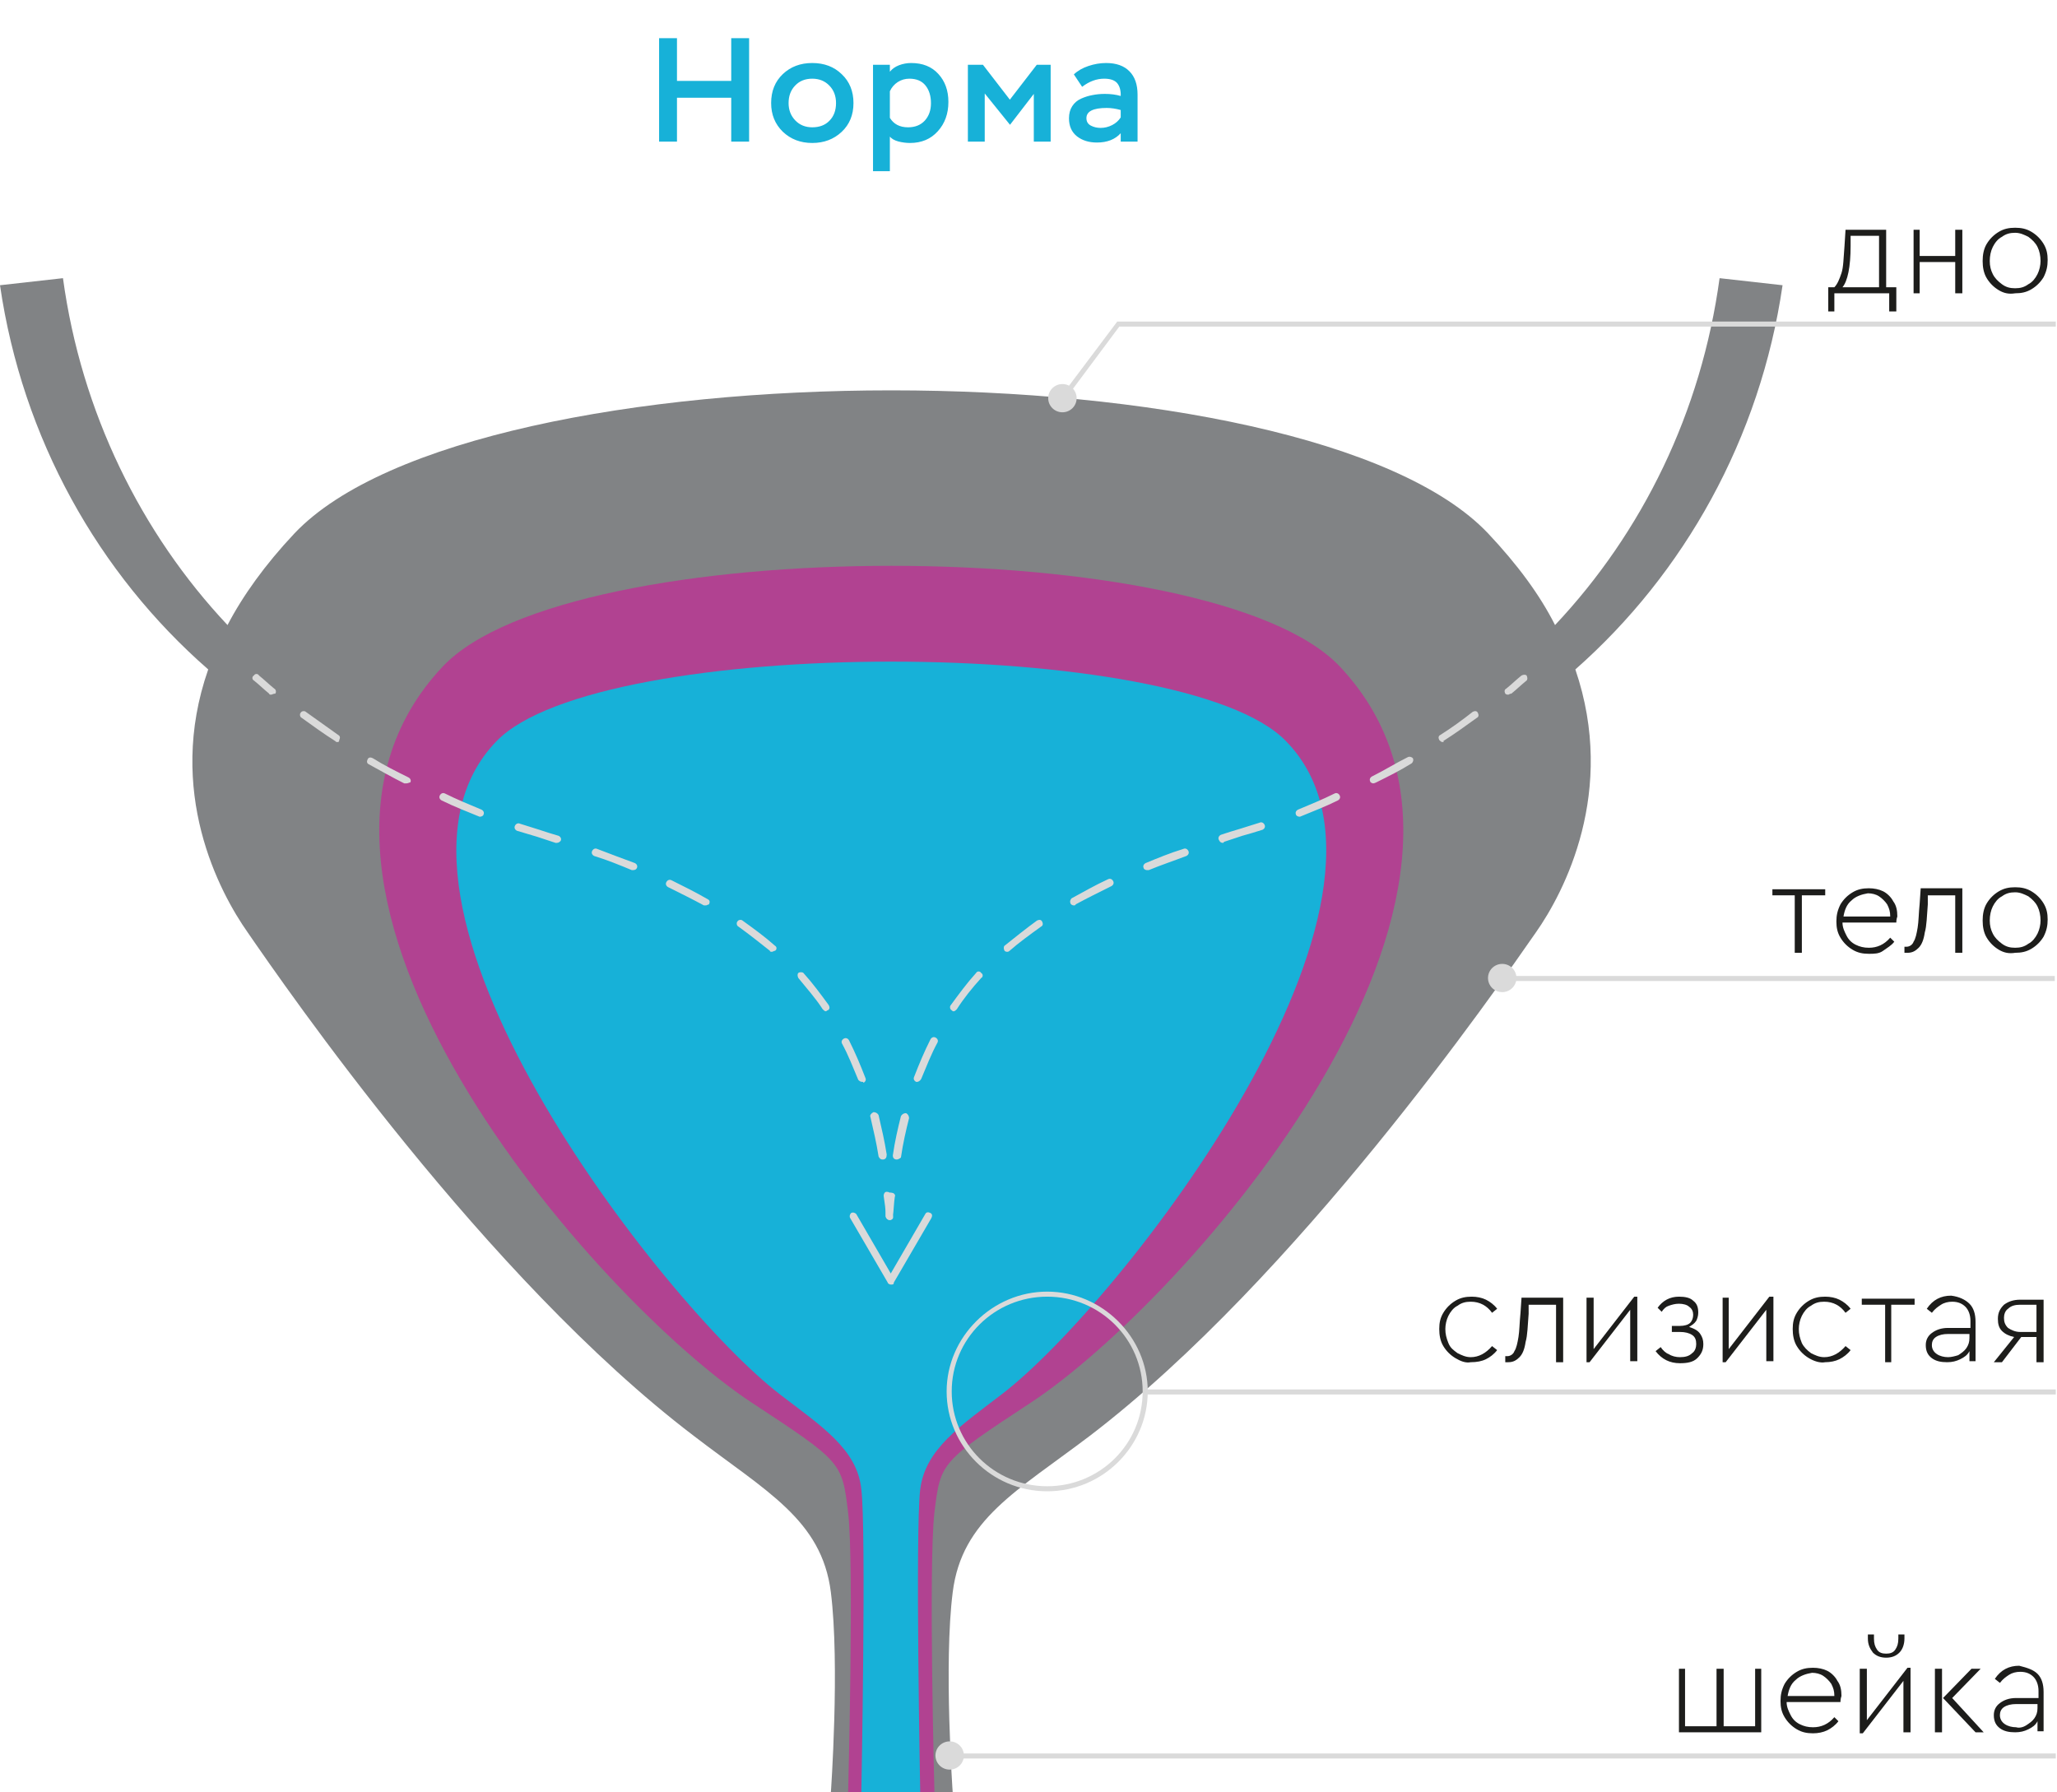 <svg width="334" height="291" viewBox="0 0 334 291" fill="none" xmlns="http://www.w3.org/2000/svg">
<path d="M121.635 23H118.731V15.872H109.923V23H107.019V6.2H109.923V13.136H118.731V6.2H121.635V23ZM125.212 16.736C125.212 14.8 125.844 13.232 127.108 12.032C128.372 10.832 129.964 10.232 131.884 10.232C133.836 10.232 135.436 10.84 136.684 12.056C137.948 13.256 138.58 14.816 138.58 16.736C138.58 18.656 137.94 20.216 136.66 21.416C135.38 22.616 133.788 23.216 131.884 23.216C129.98 23.216 128.388 22.608 127.108 21.392C125.844 20.16 125.212 18.608 125.212 16.736ZM128.044 16.736C128.044 17.856 128.404 18.792 129.124 19.544C129.844 20.296 130.764 20.672 131.884 20.672C133.068 20.672 134.004 20.312 134.692 19.592C135.396 18.872 135.748 17.92 135.748 16.736C135.748 15.584 135.388 14.64 134.668 13.904C133.948 13.152 133.02 12.776 131.884 12.776C130.732 12.776 129.804 13.152 129.1 13.904C128.396 14.64 128.044 15.584 128.044 16.736ZM144.49 27.8H141.754V10.52H144.49V11.648C144.858 11.184 145.354 10.832 145.978 10.592C146.618 10.352 147.274 10.232 147.946 10.232C149.818 10.232 151.29 10.824 152.362 12.008C153.45 13.192 153.994 14.704 153.994 16.544C153.994 18.464 153.418 20.056 152.266 21.32C151.13 22.584 149.626 23.216 147.754 23.216C147.162 23.216 146.538 23.136 145.882 22.976C145.242 22.8 144.778 22.536 144.49 22.184V27.8ZM147.658 12.776C146.97 12.776 146.338 12.96 145.762 13.328C145.202 13.696 144.778 14.192 144.49 14.816V19.136C145.114 20.16 146.098 20.672 147.442 20.672C148.578 20.672 149.482 20.312 150.154 19.592C150.826 18.856 151.162 17.912 151.162 16.76C151.162 15.576 150.866 14.616 150.274 13.88C149.682 13.144 148.81 12.776 147.658 12.776ZM159.893 23H157.157V10.52H159.605L163.973 16.184L168.341 10.52H170.597V23H167.861V15.248L163.997 20.264L159.893 15.176V23ZM175.709 14.096L174.365 12.08C174.989 11.488 175.781 11.032 176.741 10.712C177.701 10.392 178.653 10.232 179.597 10.232C181.245 10.232 182.509 10.68 183.389 11.576C184.269 12.456 184.709 13.72 184.709 15.368V23H181.973V21.632C181.061 22.64 179.773 23.144 178.109 23.144C176.813 23.144 175.733 22.808 174.869 22.136C174.005 21.448 173.573 20.472 173.573 19.208C173.573 18.44 173.749 17.784 174.101 17.24C174.453 16.696 174.933 16.288 175.541 16.016C176.149 15.744 176.765 15.552 177.389 15.44C178.013 15.312 178.685 15.248 179.405 15.248C180.349 15.248 181.205 15.36 181.973 15.584C182.005 14.704 181.813 14.008 181.397 13.496C180.981 13.016 180.277 12.776 179.285 12.776C178.053 12.776 176.861 13.216 175.709 14.096ZM178.709 20.768C179.365 20.768 179.989 20.616 180.581 20.312C181.173 20.008 181.637 19.592 181.973 19.064V17.864C181.173 17.64 180.413 17.528 179.693 17.528C177.501 17.528 176.405 18.08 176.405 19.184C176.405 19.728 176.637 20.128 177.101 20.384C177.581 20.64 178.117 20.768 178.709 20.768Z" fill="#17B1D8"/>
<g clip-path="url(#clip0_2009_20)">
<path d="M307.909 46.642V50.572H306.755V47.625H297.849V50.572H296.859V46.642H297.849C298.344 46.151 298.674 45.332 299.003 44.35C299.333 43.367 299.333 41.894 299.498 39.929L299.663 37.309H306.26V46.642H307.909ZM299.168 46.642H305.105V38.291H300.488V39.929C300.488 43.367 299.993 45.66 299.168 46.642Z" fill="#1D1D1B"/>
<path d="M310.713 37.309H311.702V41.566H317.475V37.309H318.629V47.625H317.475V42.549H311.702V47.625H310.713V37.309Z" fill="#1D1D1B"/>
<path d="M324.566 47.133C323.742 46.642 323.082 45.987 322.587 45.169C322.092 44.35 321.927 43.367 321.927 42.385C321.927 41.403 322.092 40.42 322.587 39.601C323.082 38.783 323.742 38.128 324.566 37.636C325.391 37.145 326.215 36.981 327.205 36.981C328.195 36.981 329.019 37.145 329.844 37.636C330.668 38.128 331.328 38.783 331.823 39.601C332.318 40.42 332.483 41.239 332.483 42.221C332.483 43.204 332.318 44.022 331.823 45.005C331.328 45.824 330.668 46.478 329.844 46.97C329.019 47.461 328.195 47.625 327.205 47.625C326.215 47.788 325.391 47.625 324.566 47.133ZM327.205 46.806C328.03 46.806 328.689 46.642 329.349 46.151C330.009 45.824 330.503 45.169 330.833 44.514C331.163 43.859 331.328 43.04 331.328 42.385C331.328 41.566 331.163 40.748 330.833 40.093C330.503 39.438 330.009 38.946 329.349 38.455C328.689 38.128 328.03 37.8 327.205 37.8C326.38 37.8 325.721 37.964 325.061 38.455C324.401 38.783 323.907 39.438 323.577 40.093C323.247 40.748 323.082 41.566 323.082 42.385C323.082 43.204 323.247 43.859 323.577 44.514C323.907 45.169 324.401 45.66 325.061 46.151C325.721 46.642 326.38 46.806 327.205 46.806Z" fill="#1D1D1B"/>
<path d="M289.438 46.315L279.213 45.169C276.244 66.947 266.679 86.432 252.496 101.496C250.022 96.584 246.393 91.672 241.611 86.596C212.255 55.648 77.183 55.648 47.827 86.596C43.045 91.672 39.416 96.748 36.943 101.496C22.924 86.596 13.194 66.947 10.225 45.169L0 46.315C3.628 71.204 15.997 93.145 33.809 108.701C26.882 128.514 35.623 144.889 40.241 151.438C46.343 160.28 78.833 207.439 112.642 233.146C124.351 242.152 133.422 246.737 134.906 258.527C136.39 270.316 134.906 291.112 134.906 291.112H144.801H154.697C154.697 291.112 153.213 270.153 154.697 258.527C156.181 246.737 165.087 242.152 176.961 233.146C210.605 207.439 243.095 160.444 249.362 151.438C253.98 144.889 262.556 128.514 255.794 108.701C273.441 93.145 285.81 71.204 289.438 46.315Z" fill="#818385"/>
<path d="M217.532 108.21C196.917 86.432 92.521 86.432 71.906 108.21C37.767 144.397 97.139 211.369 122.042 227.743C136.72 237.404 136.72 237.404 137.71 245.591C138.699 253.778 137.71 291.112 137.71 291.112H144.636H151.728C151.728 291.112 150.739 253.942 151.728 245.591C152.718 237.404 152.718 237.404 167.396 227.743C192.299 211.369 251.671 144.397 217.532 108.21Z" fill="#B14291"/>
<path d="M208.791 120.327C192.134 103.134 97.304 103.134 80.647 120.327C55.909 145.707 107.859 212.024 126.66 226.433C133.257 231.509 139.194 235.275 139.854 241.825C140.678 248.375 139.854 291.112 139.854 291.112H144.637H149.419C149.419 291.112 148.595 248.375 149.419 241.825C150.244 235.275 156.016 231.509 162.613 226.433C181.579 212.024 233.53 145.544 208.791 120.327Z" fill="#17B1D8"/>
<path d="M291.582 145.38H287.789V144.397H296.365V145.38H292.572V154.713H291.417V145.38H291.582Z" fill="#1D1D1B"/>
<path d="M307.909 149.801H299.168C299.168 150.62 299.498 151.275 299.828 151.93C300.158 152.585 300.653 153.076 301.312 153.403C301.972 153.731 302.632 153.895 303.456 153.895C304.776 153.895 305.93 153.403 306.92 152.257L307.58 152.912C307.085 153.567 306.425 153.895 305.765 154.386C305.106 154.877 304.281 154.877 303.456 154.877C302.467 154.877 301.642 154.713 300.818 154.222C299.993 153.731 299.333 153.076 298.839 152.257C298.344 151.438 298.179 150.62 298.179 149.637C298.179 148.655 298.344 147.836 298.839 146.854C299.333 146.035 299.993 145.38 300.818 144.889C301.642 144.397 302.467 144.234 303.456 144.234C304.281 144.234 305.106 144.397 305.765 144.725C306.425 145.052 307.085 145.707 307.415 146.362C307.909 147.017 308.074 147.836 308.074 148.818C307.909 149.31 307.909 149.637 307.909 149.801ZM300.653 146.199C299.828 146.854 299.498 147.836 299.333 148.818H306.92C306.92 148 306.755 147.509 306.425 146.854C306.095 146.362 305.6 145.871 305.106 145.544C304.611 145.216 303.951 145.052 303.292 145.052C302.302 145.216 301.312 145.544 300.653 146.199Z" fill="#1D1D1B"/>
<path d="M318.629 144.397V154.713H317.475V145.38H313.022V146.854C312.857 148.818 312.857 150.292 312.527 151.438C312.362 152.585 312.032 153.403 311.538 153.895C311.043 154.386 310.548 154.713 309.724 154.713C309.559 154.713 309.394 154.713 309.229 154.713V153.731C309.394 153.731 309.394 153.731 309.559 153.731C310.053 153.731 310.548 153.403 310.713 152.912C311.043 152.421 311.208 151.602 311.373 150.62C311.538 149.637 311.538 148.327 311.703 146.69L311.868 144.234H318.629V144.397Z" fill="#1D1D1B"/>
<path d="M324.566 154.222C323.742 153.731 323.082 153.076 322.587 152.257C322.093 151.438 321.928 150.456 321.928 149.473C321.928 148.491 322.093 147.509 322.587 146.69C323.082 145.871 323.742 145.216 324.566 144.725C325.391 144.234 326.216 144.07 327.205 144.07C328.195 144.07 329.019 144.234 329.844 144.725C330.669 145.216 331.328 145.871 331.823 146.69C332.318 147.509 332.483 148.327 332.483 149.31C332.483 150.292 332.318 151.111 331.823 152.093C331.328 152.912 330.669 153.567 329.844 154.058C329.019 154.549 328.195 154.713 327.205 154.713C326.216 154.877 325.391 154.713 324.566 154.222ZM327.205 153.895C328.03 153.895 328.69 153.731 329.349 153.24C330.009 152.912 330.504 152.257 330.834 151.602C331.163 150.947 331.328 150.128 331.328 149.473C331.328 148.655 331.163 147.836 330.834 147.181C330.504 146.526 330.009 146.035 329.349 145.544C328.69 145.216 328.03 144.889 327.205 144.889C326.381 144.889 325.721 145.052 325.061 145.544C324.402 145.871 323.907 146.526 323.577 147.181C323.247 147.836 323.082 148.655 323.082 149.473C323.082 150.292 323.247 150.947 323.577 151.602C323.907 152.257 324.402 152.748 325.061 153.24C325.721 153.731 326.381 153.895 327.205 153.895Z" fill="#1D1D1B"/>
<path d="M272.451 270.971H273.606V280.305H278.718V270.971H279.873V280.305H284.985V270.971H285.975V281.287H272.616V270.971H272.451Z" fill="#1D1D1B"/>
<path d="M298.839 276.375H290.098C290.098 277.194 290.428 277.849 290.758 278.504C291.087 279.159 291.582 279.65 292.242 279.977C292.902 280.305 293.561 280.469 294.386 280.469C295.705 280.469 296.86 279.977 297.849 278.831L298.509 279.486C298.014 280.141 297.354 280.632 296.695 280.96C296.035 281.287 295.211 281.451 294.386 281.451C293.396 281.451 292.572 281.287 291.747 280.796C290.923 280.305 290.263 279.65 289.768 278.831C289.273 278.012 289.108 277.194 289.108 276.211C289.108 275.229 289.273 274.41 289.768 273.428C290.263 272.609 290.923 271.954 291.747 271.463C292.572 270.971 293.396 270.808 294.386 270.808C295.211 270.808 296.035 270.971 296.695 271.299C297.354 271.626 298.014 272.281 298.344 272.936C298.839 273.591 299.004 274.41 299.004 275.392C298.839 275.884 298.839 276.211 298.839 276.375ZM291.582 272.773C290.758 273.428 290.428 274.41 290.263 275.392H297.849C297.849 274.574 297.684 274.083 297.354 273.428C297.025 272.936 296.53 272.445 296.035 272.118C295.54 271.79 294.881 271.626 294.221 271.626C293.231 271.79 292.242 272.118 291.582 272.773Z" fill="#1D1D1B"/>
<path d="M310.218 270.808V281.287H309.064V272.936L302.467 281.451H301.972V270.971H303.127V279.322L309.723 270.808H310.218ZM306.26 269.17C305.271 269.17 304.611 268.843 304.116 268.351C303.621 267.696 303.292 267.042 303.292 266.059V265.404H304.281V266.059C304.281 266.878 304.446 267.369 304.776 267.86C305.106 268.351 305.6 268.515 306.26 268.515C306.92 268.515 307.415 268.351 307.744 267.86C308.074 267.369 308.239 266.878 308.239 266.059V265.404H309.229V266.059C309.229 267.042 308.899 267.86 308.404 268.351C307.909 268.843 307.25 269.17 306.26 269.17Z" fill="#1D1D1B"/>
<path d="M314.177 270.971H315.331V281.287H314.177V270.971ZM322.093 281.287H320.773L315.496 275.72L320.114 270.971H321.598L316.98 275.72L322.093 281.287Z" fill="#1D1D1B"/>
<path d="M330.834 271.79C331.493 272.445 331.823 273.428 331.823 274.737V281.123H330.834V279.486C330.504 280.141 330.009 280.468 329.349 280.796C328.69 281.123 328.03 281.287 327.205 281.287C326.216 281.287 325.391 281.123 324.731 280.632C324.072 280.141 323.742 279.486 323.742 278.504C323.742 277.685 324.072 277.03 324.731 276.539C325.391 276.047 326.216 275.72 327.37 275.72H330.999V274.574C330.999 273.591 330.669 272.773 330.174 272.281C329.679 271.79 329.019 271.463 328.03 271.463C327.37 271.463 326.711 271.626 326.216 271.954C325.721 272.281 325.226 272.609 324.731 273.264L323.907 272.609C324.896 271.135 326.216 270.48 327.865 270.48C329.184 270.808 330.174 271.135 330.834 271.79ZM329.019 280.141C329.514 279.813 330.009 279.486 330.339 278.995C330.669 278.504 330.834 278.012 330.834 277.357V276.702H327.37C326.546 276.702 325.886 276.866 325.391 277.194C324.896 277.521 324.731 278.012 324.731 278.504C324.731 279.159 325.061 279.65 325.556 279.977C326.051 280.305 326.711 280.468 327.37 280.468C327.865 280.632 328.525 280.468 329.019 280.141Z" fill="#1D1D1B"/>
<path d="M236.333 220.538C235.508 220.047 234.849 219.392 234.354 218.573C233.859 217.755 233.694 216.772 233.694 215.79C233.694 214.807 233.859 213.988 234.354 213.17C234.849 212.351 235.508 211.696 236.333 211.205C237.158 210.714 237.982 210.55 238.972 210.55C239.796 210.55 240.621 210.714 241.281 211.041C241.94 211.369 242.6 211.86 243.095 212.515L242.27 213.17C241.446 212.024 240.291 211.369 238.807 211.369C237.982 211.369 237.323 211.532 236.663 212.024C236.003 212.351 235.508 213.006 235.179 213.661C234.849 214.316 234.684 215.135 234.684 215.79C234.684 216.608 234.849 217.263 235.179 218.082C235.508 218.901 236.003 219.228 236.663 219.72C237.323 220.047 237.982 220.374 238.807 220.374C240.126 220.374 241.281 219.72 242.27 218.573L243.095 219.228C242.6 219.883 241.94 220.374 241.281 220.702C240.621 221.029 239.796 221.193 238.807 221.193C237.982 221.357 237.158 221.029 236.333 220.538Z" fill="#1D1D1B"/>
<path d="M253.815 210.877V221.193H252.66V211.86H248.208V213.334C248.043 215.298 248.043 216.772 247.713 217.918C247.548 219.065 247.218 219.883 246.723 220.375C246.228 220.866 245.734 221.193 244.909 221.193C244.744 221.193 244.579 221.193 244.414 221.193V220.211C244.579 220.211 244.579 220.211 244.744 220.211C245.239 220.211 245.734 219.883 245.899 219.392C246.228 218.901 246.393 218.082 246.558 217.1C246.723 216.117 246.723 214.807 246.888 213.17L247.053 210.714H253.815V210.877Z" fill="#1D1D1B"/>
<path d="M265.854 210.55V221.029H264.7V212.679L258.103 221.193H257.608V210.714H258.763V219.065L265.359 210.55H265.854Z" fill="#1D1D1B"/>
<path d="M276.079 216.608C276.409 217.1 276.574 217.591 276.574 218.246C276.574 219.228 276.244 219.883 275.585 220.538C274.925 221.193 273.935 221.357 272.781 221.357C271.132 221.357 269.812 220.702 268.823 219.392L269.647 218.737C269.977 219.228 270.472 219.72 270.967 219.883C271.462 220.211 272.121 220.374 272.781 220.374C273.605 220.374 274.265 220.211 274.76 219.72C275.255 219.392 275.42 218.737 275.42 218.246C275.42 217.591 275.255 217.1 274.76 216.772C274.265 216.445 273.605 216.281 272.781 216.281H271.462V215.298H272.781C273.441 215.298 274.1 215.135 274.43 214.807C274.76 214.48 274.925 213.988 274.925 213.497C274.925 213.006 274.76 212.515 274.265 212.187C273.935 211.86 273.276 211.696 272.616 211.696C271.956 211.696 271.462 211.86 270.967 212.024C270.472 212.187 270.142 212.515 269.812 213.006L269.153 212.351C269.977 211.205 271.132 210.55 272.616 210.55C273.605 210.55 274.43 210.714 274.925 211.205C275.585 211.696 275.749 212.351 275.749 213.17C275.749 213.661 275.585 214.152 275.42 214.48C275.09 214.971 274.76 215.135 274.265 215.462C275.255 215.79 275.749 216.117 276.079 216.608Z" fill="#1D1D1B"/>
<path d="M287.954 210.55V221.029H286.799V212.679L280.202 221.193H279.708V210.714H280.697V219.065L287.294 210.55H287.954Z" fill="#1D1D1B"/>
<path d="M293.726 220.538C292.901 220.047 292.242 219.392 291.747 218.573C291.252 217.755 291.087 216.772 291.087 215.79C291.087 214.807 291.252 213.988 291.747 213.17C292.242 212.351 292.901 211.696 293.726 211.205C294.551 210.714 295.375 210.55 296.365 210.55C297.189 210.55 298.014 210.714 298.674 211.041C299.333 211.369 299.993 211.86 300.488 212.515L299.663 213.17C298.838 212.024 297.684 211.369 296.2 211.369C295.375 211.369 294.715 211.532 294.056 212.024C293.396 212.351 292.901 213.006 292.571 213.661C292.242 214.316 292.077 215.135 292.077 215.79C292.077 216.608 292.242 217.263 292.571 218.082C292.901 218.737 293.396 219.228 294.056 219.72C294.715 220.047 295.375 220.374 296.2 220.374C297.519 220.374 298.674 219.72 299.663 218.573L300.488 219.228C299.993 219.883 299.333 220.374 298.674 220.702C298.014 221.029 297.189 221.193 296.365 221.193C295.54 221.357 294.551 221.029 293.726 220.538Z" fill="#1D1D1B"/>
<path d="M306.095 211.86H302.302V210.877H310.878V211.86H307.085V221.193H306.095V211.86Z" fill="#1D1D1B"/>
<path d="M319.784 211.696C320.443 212.351 320.773 213.333 320.773 214.643V221.029H319.784V219.392C319.454 220.047 318.959 220.374 318.299 220.702C317.64 221.029 316.98 221.193 316.155 221.193C315.166 221.193 314.341 221.029 313.681 220.538C313.022 220.047 312.692 219.392 312.692 218.41C312.692 217.591 313.022 216.936 313.681 216.445C314.341 215.953 315.166 215.626 316.32 215.626H319.948V214.48C319.948 213.497 319.619 212.679 319.124 212.187C318.629 211.696 317.969 211.369 316.98 211.369C316.32 211.369 315.66 211.532 315.166 211.86C314.671 212.187 314.176 212.515 313.681 213.17L312.857 212.515C313.846 211.041 315.166 210.386 316.815 210.386C318.134 210.55 319.124 211.041 319.784 211.696ZM317.969 220.047C318.464 219.719 318.959 219.392 319.289 218.901C319.619 218.41 319.784 217.918 319.784 217.263V216.608H316.32C315.496 216.608 314.836 216.772 314.341 217.1C313.846 217.427 313.681 217.918 313.681 218.41C313.681 219.065 314.011 219.556 314.506 219.883C315.001 220.211 315.66 220.374 316.32 220.374C316.815 220.374 317.475 220.211 317.969 220.047Z" fill="#1D1D1B"/>
<path d="M331.823 210.877V221.193H330.668V217.1H328.195L325.061 221.193H323.742L327.04 217.1C326.216 216.936 325.556 216.608 325.061 216.117C324.566 215.626 324.401 214.971 324.401 214.152C324.401 213.17 324.731 212.515 325.391 211.86C326.051 211.369 326.875 211.041 328.03 211.041H331.823V210.877ZM330.668 211.86H328.03C327.205 211.86 326.545 212.024 326.051 212.515C325.556 212.842 325.391 213.497 325.391 213.988C325.391 214.643 325.556 215.135 326.051 215.626C326.545 215.953 327.205 216.281 328.03 216.281H330.668V211.86Z" fill="#1D1D1B"/>
<path d="M333.637 158.479H243.92V159.298H333.637V158.479Z" fill="#DADADA"/>
<path d="M172.838 64.982L172.179 64.49L181.414 52.209H333.802V53.028H181.744L172.838 64.982Z" fill="#DADADA"/>
<path d="M144.472 198.105C144.142 198.105 143.812 197.778 143.812 197.45C143.812 196.304 143.647 195.322 143.482 194.175C143.482 193.848 143.647 193.52 143.977 193.52C144.307 193.52 144.637 193.684 144.637 194.012C144.802 195.158 144.802 196.14 144.966 197.287C145.131 197.778 144.802 198.105 144.472 198.105Z" fill="#DADADA"/>
<path d="M143.317 188.281C142.988 188.281 142.823 188.117 142.658 187.789C142.328 185.661 141.833 183.532 141.338 181.403C141.173 181.076 141.503 180.748 141.833 180.585C142.163 180.585 142.493 180.748 142.658 181.076C143.152 183.205 143.647 185.333 143.977 187.462C143.977 187.953 143.812 188.281 143.317 188.281C143.482 188.281 143.482 188.281 143.317 188.281ZM140.019 175.672C139.689 175.672 139.524 175.509 139.359 175.345C138.535 173.38 137.71 171.251 136.72 169.45C136.556 169.123 136.72 168.795 137.05 168.631C137.38 168.468 137.71 168.631 137.875 168.959C138.864 170.924 139.689 172.889 140.514 175.017C140.679 175.345 140.514 175.672 140.184 175.836C140.184 175.672 140.184 175.672 140.019 175.672ZM134.082 164.21C133.917 164.21 133.752 164.047 133.587 163.883C132.433 162.082 130.948 160.444 129.629 158.807C129.464 158.479 129.464 158.152 129.629 157.988C129.794 157.824 130.289 157.824 130.453 157.988C131.938 159.625 133.257 161.427 134.576 163.228C134.741 163.555 134.741 163.883 134.412 164.047C134.247 164.047 134.247 164.21 134.082 164.21ZM125.341 154.549C125.176 154.549 125.011 154.549 125.011 154.386C123.362 153.076 121.713 151.766 119.898 150.456C119.569 150.292 119.569 149.801 119.734 149.637C119.898 149.31 120.393 149.31 120.558 149.473C122.372 150.783 124.186 152.093 125.836 153.567C126.165 153.731 126.165 154.222 125.836 154.386C125.671 154.386 125.506 154.549 125.341 154.549ZM114.621 147.017C114.456 147.017 114.456 147.017 114.291 147.017C112.477 146.035 110.498 145.052 108.519 144.07C108.189 143.906 108.024 143.579 108.189 143.251C108.354 142.924 108.684 142.76 109.014 142.924C110.993 143.906 112.972 144.889 114.951 146.035C115.281 146.198 115.281 146.526 115.116 146.853C114.951 146.853 114.786 147.017 114.621 147.017ZM102.747 141.286H102.582C100.603 140.467 98.624 139.649 96.48 138.994C96.15 138.83 95.985 138.503 96.15 138.175C96.315 137.848 96.644 137.684 96.974 137.848C99.118 138.666 101.262 139.485 103.076 140.14C103.406 140.304 103.571 140.631 103.406 140.959C103.241 141.286 102.911 141.286 102.747 141.286ZM90.377 136.865H90.213C89.223 136.538 88.233 136.21 87.244 135.883C86.089 135.555 85.1 135.228 83.945 134.9C83.616 134.736 83.451 134.409 83.616 134.081C83.781 133.754 84.11 133.59 84.44 133.754C85.43 134.081 86.584 134.409 87.574 134.736C88.563 135.064 89.553 135.391 90.707 135.719C91.037 135.883 91.202 136.21 91.037 136.538C90.872 136.701 90.707 136.865 90.377 136.865ZM78.008 132.608H77.843C75.864 131.789 73.72 130.97 71.741 129.988C71.411 129.824 71.246 129.497 71.411 129.169C71.576 128.842 71.906 128.678 72.236 128.842C74.215 129.824 76.194 130.643 78.173 131.462C78.503 131.625 78.668 131.953 78.503 132.28C78.503 132.444 78.173 132.608 78.008 132.608ZM65.969 127.204C65.804 127.204 65.804 127.204 65.639 127.204C63.66 126.222 61.681 125.076 59.867 124.093C59.537 123.929 59.537 123.602 59.702 123.274C59.867 122.947 60.197 122.947 60.526 123.111C62.341 124.257 64.32 125.239 66.299 126.222C66.629 126.385 66.794 126.713 66.629 127.04C66.464 127.04 66.299 127.204 65.969 127.204ZM54.754 120.491C54.589 120.491 54.589 120.491 54.424 120.327C52.61 119.181 50.796 117.871 48.982 116.561C48.652 116.397 48.652 115.906 48.817 115.742C48.982 115.415 49.477 115.415 49.642 115.578C51.456 116.888 53.105 118.035 54.919 119.344C55.249 119.508 55.249 119.836 55.084 120.163C55.084 120.491 54.919 120.491 54.754 120.491Z" fill="#DADADA"/>
<path d="M44.034 112.795C43.869 112.795 43.704 112.795 43.704 112.631C42.88 111.976 42.055 111.157 41.23 110.502C40.901 110.339 40.901 109.847 41.23 109.684C41.395 109.356 41.89 109.356 42.055 109.684C42.88 110.339 43.704 111.157 44.529 111.812C44.859 111.976 44.859 112.467 44.694 112.631C44.364 112.631 44.199 112.795 44.034 112.795Z" fill="#DADADA"/>
<path d="M144.472 198.105C144.142 198.105 143.812 197.778 143.812 197.45C143.812 196.304 143.977 195.322 144.142 194.175C144.142 193.848 144.472 193.52 144.802 193.684C145.131 193.684 145.461 194.012 145.296 194.339C145.131 195.322 145.131 196.468 144.966 197.614C145.131 197.778 144.802 198.105 144.472 198.105Z" fill="#DADADA"/>
<path d="M145.626 188.281C145.461 188.281 145.461 188.281 145.626 188.281C145.131 188.281 144.967 187.953 144.967 187.626C145.296 185.333 145.791 183.205 146.286 181.24C146.451 180.912 146.781 180.748 147.111 180.748C147.44 180.912 147.605 181.24 147.605 181.567C147.111 183.532 146.616 185.661 146.286 187.953C146.121 188.117 145.791 188.281 145.626 188.281ZM148.925 175.672H148.76C148.43 175.509 148.265 175.181 148.43 174.854C149.255 172.725 150.079 170.76 151.069 168.795C151.234 168.468 151.563 168.304 151.893 168.468C152.223 168.631 152.388 168.959 152.223 169.286C151.234 171.088 150.409 173.216 149.584 175.181C149.419 175.509 149.09 175.672 148.925 175.672ZM154.862 164.21C154.697 164.21 154.697 164.21 154.532 164.047C154.202 163.883 154.202 163.392 154.367 163.228C155.686 161.427 157.006 159.625 158.49 157.988C158.655 157.661 159.15 157.661 159.315 157.988C159.645 158.152 159.645 158.643 159.315 158.807C157.83 160.444 156.511 162.082 155.357 163.883C155.192 164.047 155.027 164.21 154.862 164.21ZM163.603 154.549C163.438 154.549 163.273 154.549 163.108 154.386C162.943 154.058 162.943 153.731 163.108 153.567C164.757 152.257 166.571 150.783 168.385 149.473C168.715 149.31 169.045 149.31 169.21 149.637C169.375 149.965 169.375 150.292 169.045 150.456C167.231 151.766 165.417 153.076 163.933 154.386C163.933 154.386 163.768 154.549 163.603 154.549ZM174.323 147.017C174.158 147.017 173.828 146.853 173.828 146.69C173.663 146.362 173.828 146.035 173.993 145.871C175.807 144.889 177.786 143.742 179.93 142.76C180.26 142.596 180.59 142.76 180.755 143.087C180.92 143.415 180.755 143.742 180.425 143.906C178.446 144.889 176.467 145.871 174.653 146.853C174.653 147.017 174.488 147.017 174.323 147.017ZM186.197 141.286C186.032 141.286 185.702 141.122 185.702 140.959C185.537 140.631 185.702 140.304 186.032 140.14C188.011 139.321 189.99 138.503 192.134 137.848C192.464 137.684 192.794 137.848 192.959 138.175C193.124 138.503 192.959 138.83 192.629 138.994C190.485 139.812 188.506 140.467 186.527 141.286C186.362 141.286 186.362 141.286 186.197 141.286ZM198.566 136.865C198.236 136.865 198.071 136.701 197.907 136.374C197.742 136.046 197.907 135.719 198.236 135.555C199.226 135.228 200.215 134.9 201.37 134.573C202.359 134.245 203.514 133.918 204.503 133.59C204.833 133.426 205.163 133.59 205.328 133.918C205.493 134.245 205.328 134.573 204.998 134.736C204.009 135.064 202.854 135.391 201.7 135.719C200.71 136.046 199.721 136.374 198.731 136.701C198.731 136.865 198.566 136.865 198.566 136.865ZM210.935 132.608C210.77 132.608 210.441 132.444 210.441 132.28C210.276 131.953 210.441 131.625 210.77 131.462C212.749 130.643 214.729 129.824 216.708 128.842C217.037 128.678 217.367 128.842 217.532 129.169C217.697 129.497 217.532 129.824 217.202 129.988C215.223 130.97 213.079 131.789 211.1 132.608C211.1 132.608 211.1 132.608 210.935 132.608ZM222.975 127.204C222.81 127.204 222.48 127.04 222.48 126.877C222.315 126.549 222.48 126.222 222.81 126.058C224.789 125.076 226.603 123.929 228.582 122.947C228.912 122.783 229.242 122.947 229.407 123.111C229.572 123.438 229.407 123.766 229.242 123.929C227.428 125.076 225.448 126.058 223.469 127.04C223.14 127.204 222.975 127.204 222.975 127.204ZM234.189 120.491C234.024 120.491 233.859 120.327 233.695 120.163C233.53 119.836 233.53 119.508 233.86 119.344C235.674 118.198 237.488 116.888 239.137 115.578C239.467 115.415 239.797 115.415 239.962 115.742C240.127 116.07 240.127 116.397 239.797 116.561C237.983 117.871 236.168 119.181 234.354 120.327C234.519 120.491 234.354 120.491 234.189 120.491Z" fill="#DADADA"/>
<path d="M244.909 112.795C244.744 112.795 244.579 112.795 244.414 112.631C244.25 112.303 244.25 111.976 244.579 111.812C245.404 111.157 246.229 110.339 247.053 109.684C247.383 109.52 247.713 109.52 247.878 109.684C248.043 110.011 248.043 110.339 247.878 110.502C247.053 111.157 246.229 111.976 245.404 112.631C245.074 112.631 245.074 112.795 244.909 112.795Z" fill="#DADADA"/>
<path d="M144.637 208.585C144.472 208.585 144.142 208.421 144.142 208.257L138.04 197.778C137.875 197.45 138.04 197.123 138.205 196.959C138.535 196.795 138.864 196.959 139.029 197.123L144.637 206.784L150.244 197.123C150.409 196.795 150.739 196.795 151.069 196.959C151.398 197.123 151.398 197.45 151.234 197.778L145.131 208.257C145.131 208.585 144.966 208.585 144.637 208.585Z" fill="#DADADA"/>
<path d="M170.035 242.152C160.964 242.152 153.707 234.784 153.707 225.942C153.707 217.1 161.129 209.731 170.035 209.731C178.94 209.731 186.362 217.1 186.362 225.942C186.362 234.784 179.105 242.152 170.035 242.152ZM170.035 210.55C161.459 210.55 154.532 217.427 154.532 225.942C154.532 234.456 161.459 241.334 170.035 241.334C178.611 241.334 185.537 234.456 185.537 225.942C185.537 217.427 178.611 210.55 170.035 210.55Z" fill="#DADADA"/>
<path d="M333.802 225.614H186.032V226.433H333.802V225.614Z" fill="#DADADA"/>
<path d="M333.802 284.726H154.202V285.544H333.802V284.726Z" fill="#DADADA"/>
<path d="M172.508 66.947C173.784 66.947 174.817 65.92 174.817 64.654C174.817 63.388 173.784 62.362 172.508 62.362C171.233 62.362 170.199 63.388 170.199 64.654C170.199 65.92 171.233 66.947 172.508 66.947Z" fill="#DADADA"/>
<path d="M243.92 161.099C245.195 161.099 246.229 160.073 246.229 158.807C246.229 157.541 245.195 156.514 243.92 156.514C242.645 156.514 241.611 157.541 241.611 158.807C241.611 160.073 242.645 161.099 243.92 161.099Z" fill="#DADADA"/>
<path d="M154.202 287.346C155.477 287.346 156.511 286.319 156.511 285.053C156.511 283.787 155.477 282.761 154.202 282.761C152.927 282.761 151.893 283.787 151.893 285.053C151.893 286.319 152.927 287.346 154.202 287.346Z" fill="#DADADA"/>
</g>
<defs>
<clipPath id="clip0_2009_20">
<rect width="334" height="254" fill="white" transform="translate(0 37)"/>
</clipPath>
</defs>
</svg>

